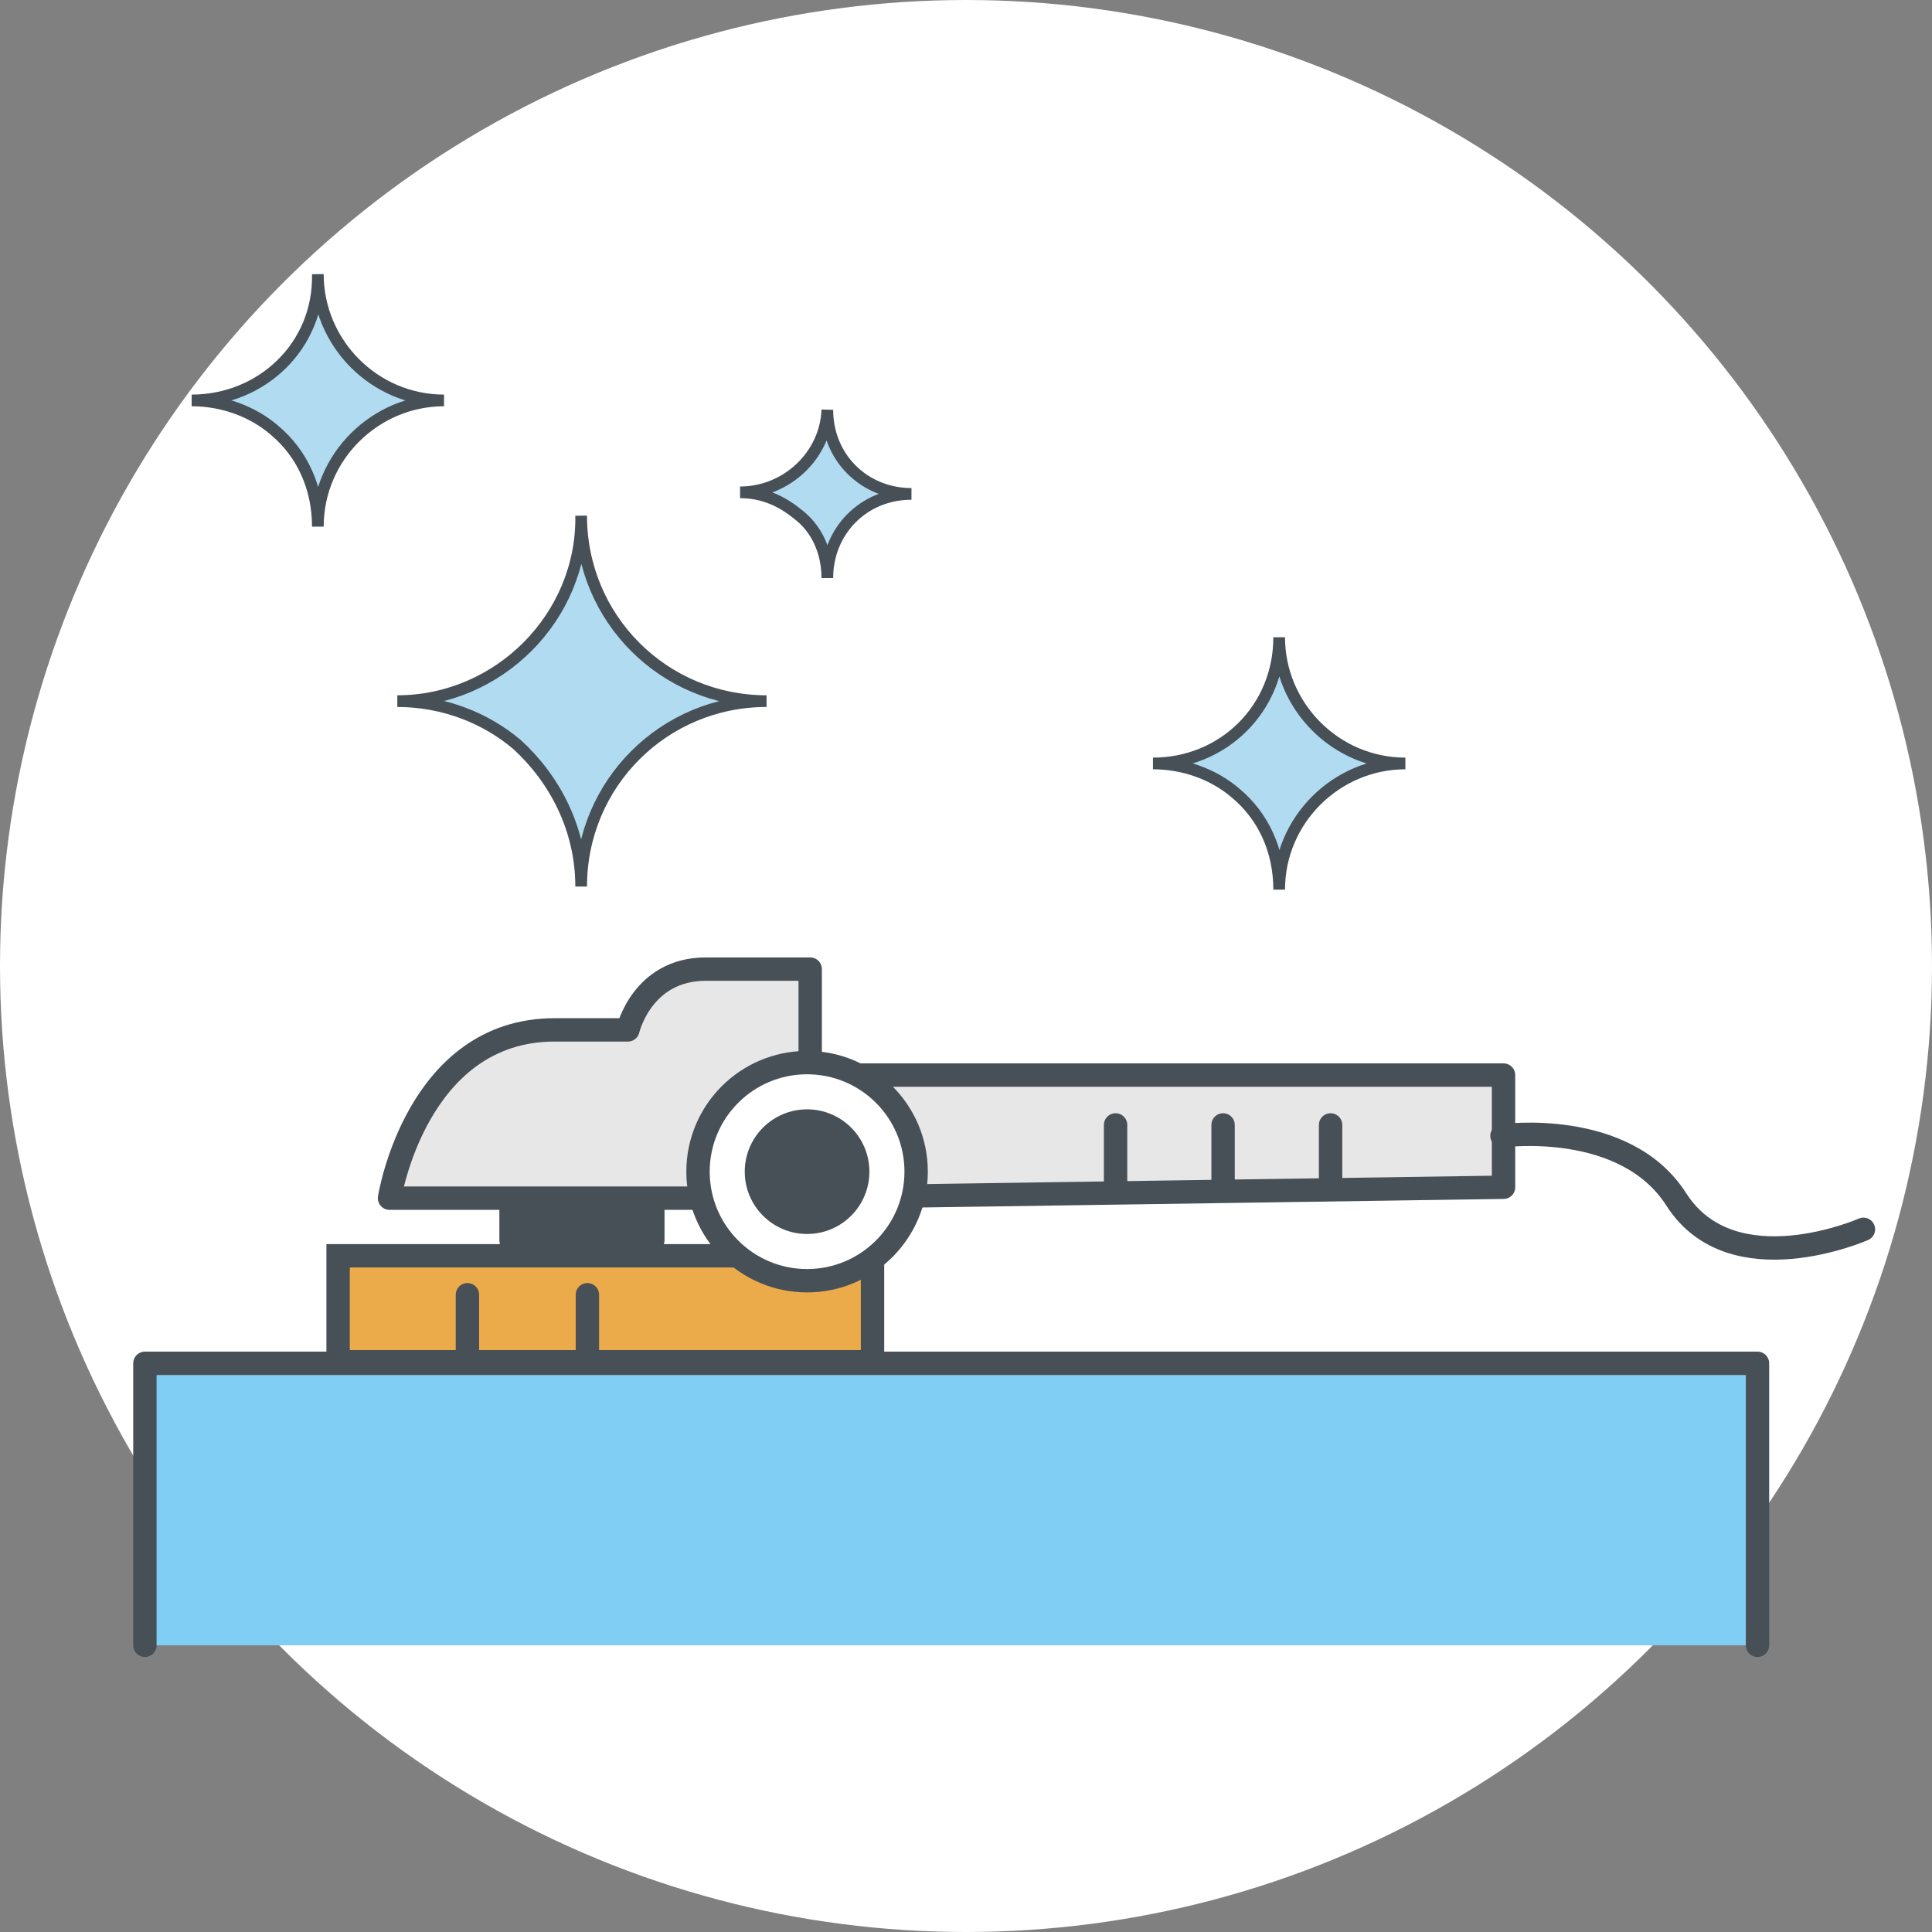 <?xml version="1.0" encoding="utf-8"?>
<!-- Generator: Adobe Illustrator 22.0.0, SVG Export Plug-In . SVG Version: 6.00 Build 0)  -->
<svg version="1.1" id="Layer_1" xmlns="http://www.w3.org/2000/svg" xmlns:xlink="http://www.w3.org/1999/xlink" x="0px" y="0px"
	 viewBox="0 0 124 124" style="enable-background:new 0 0 124 124;" xml:space="preserve">
<rect x="0" y="0" width="124" height="124" fill="#808080" stroke="none"/>
<style type="text/css">
	.st0{fill:#FFFFFF;}
	.st1{fill:none;}
	.st2{fill:#B1DBF1;stroke:#475056;stroke-width:0.75;stroke-linecap:round;stroke-miterlimit:10;}
	.st3{fill:#80CEF3;stroke:#475056;stroke-width:1.5;stroke-linecap:round;stroke-linejoin:round;stroke-miterlimit:10;}
	.st4{fill:#ECAB4B;stroke:#475056;stroke-width:1.5;stroke-miterlimit:10;}
	.st5{fill:#475056;stroke:#475056;stroke-width:1.5;stroke-linecap:round;stroke-linejoin:round;stroke-miterlimit:10;}
	.st6{fill:#E7E7E8;stroke:#475056;stroke-width:1.5;stroke-linecap:round;stroke-linejoin:round;stroke-miterlimit:10;}
	.st7{fill:#FFFFFF;stroke:#475056;stroke-width:1.5;stroke-linecap:round;stroke-linejoin:round;stroke-miterlimit:10;}
	.st8{fill:#475056;}
	.st9{fill:none;stroke:#475056;stroke-width:1.5;stroke-linecap:round;stroke-linejoin:round;stroke-miterlimit:10;}
</style>
<circle id="svg_1" class="st0" cx="62" cy="62" r="62"/>
<polyline id="backgroundrect_1_" class="st1" points="124,0 124,124 0,124 "/>
<path class="st2" d="M12.3,25.7c2,0,3.9,0.7,5.3,1.9c1.8,1.5,2.8,3.7,2.8,6.2l0,0c0-4.5,3.7-8.1,8.1-8.1l0,0c-4.5,0-8.1-3.7-8.1-8.1
	l0,0C20.5,22.2,16.8,25.7,12.3,25.7L12.3,25.7z"/>
<path class="st2" d="M74,49c2,0,3.9,0.7,5.3,1.9c1.8,1.5,2.8,3.7,2.8,6.2l0,0c0-4.5,3.7-8.1,8.1-8.1l0,0c-4.5,0-8.1-3.7-8.1-8.1l0,0
	C82.1,45.5,78.5,49,74,49L74,49z"/>
<path class="st2" d="M47.5,31.6c1.4,0,2.6,0.5,3.7,1.4c1.2,0.9,1.9,2.4,1.9,4.1l0,0c0-3,2.3-5.4,5.4-5.4l0,0c-3,0-5.4-2.3-5.4-5.4
	l0,0C53,29.2,50.5,31.6,47.5,31.6L47.5,31.6z"/>
<path class="st2" d="M25.5,45c3,0,5.7,1.1,7.7,2.8c2.4,2.2,4.1,5.4,4.1,9.1l0,0c0-6.6,5.3-11.9,11.9-11.9l0,0
	c-6.6,0-11.9-5.3-11.9-11.9l0,0C37.4,39.6,32,45,25.5,45L25.5,45z"/>
<polyline class="st3" points="9.3,105.6 9.3,87.5 112.8,87.5 112.8,105.6 "/>
<rect x="21.7" y="80.6" class="st4" width="34.3" height="6.8"/>
<rect x="32.8" y="76.3" class="st5" width="9.1" height="3.3"/>
<path class="st6" d="M48.9,76.9H25c0,0,1.7-10.8,10.6-10.8h4.7c0,0,0.9-3.9,5-3.9h6.7V69h44.5v7.2L48.9,76.9z"/>
<g>
	<circle class="st7" cx="51.8" cy="75.2" r="7"/>
	<circle class="st8" cx="51.8" cy="75.2" r="4"/>
</g>
<line class="st9" x1="71.6" y1="76.3" x2="71.6" y2="72.2"/>
<line class="st9" x1="30" y1="87.1" x2="30" y2="83.1"/>
<line class="st9" x1="37.7" y1="87.1" x2="37.7" y2="83.1"/>
<line class="st9" x1="78.5" y1="76.3" x2="78.5" y2="72.2"/>
<line class="st9" x1="85.4" y1="76.3" x2="85.4" y2="72.2"/>
<path class="st9" d="M96.4,72.9c0,0,7.9-1.1,11.2,4.1c3.6,5.6,12,1.9,12,1.9"/>
</svg>
